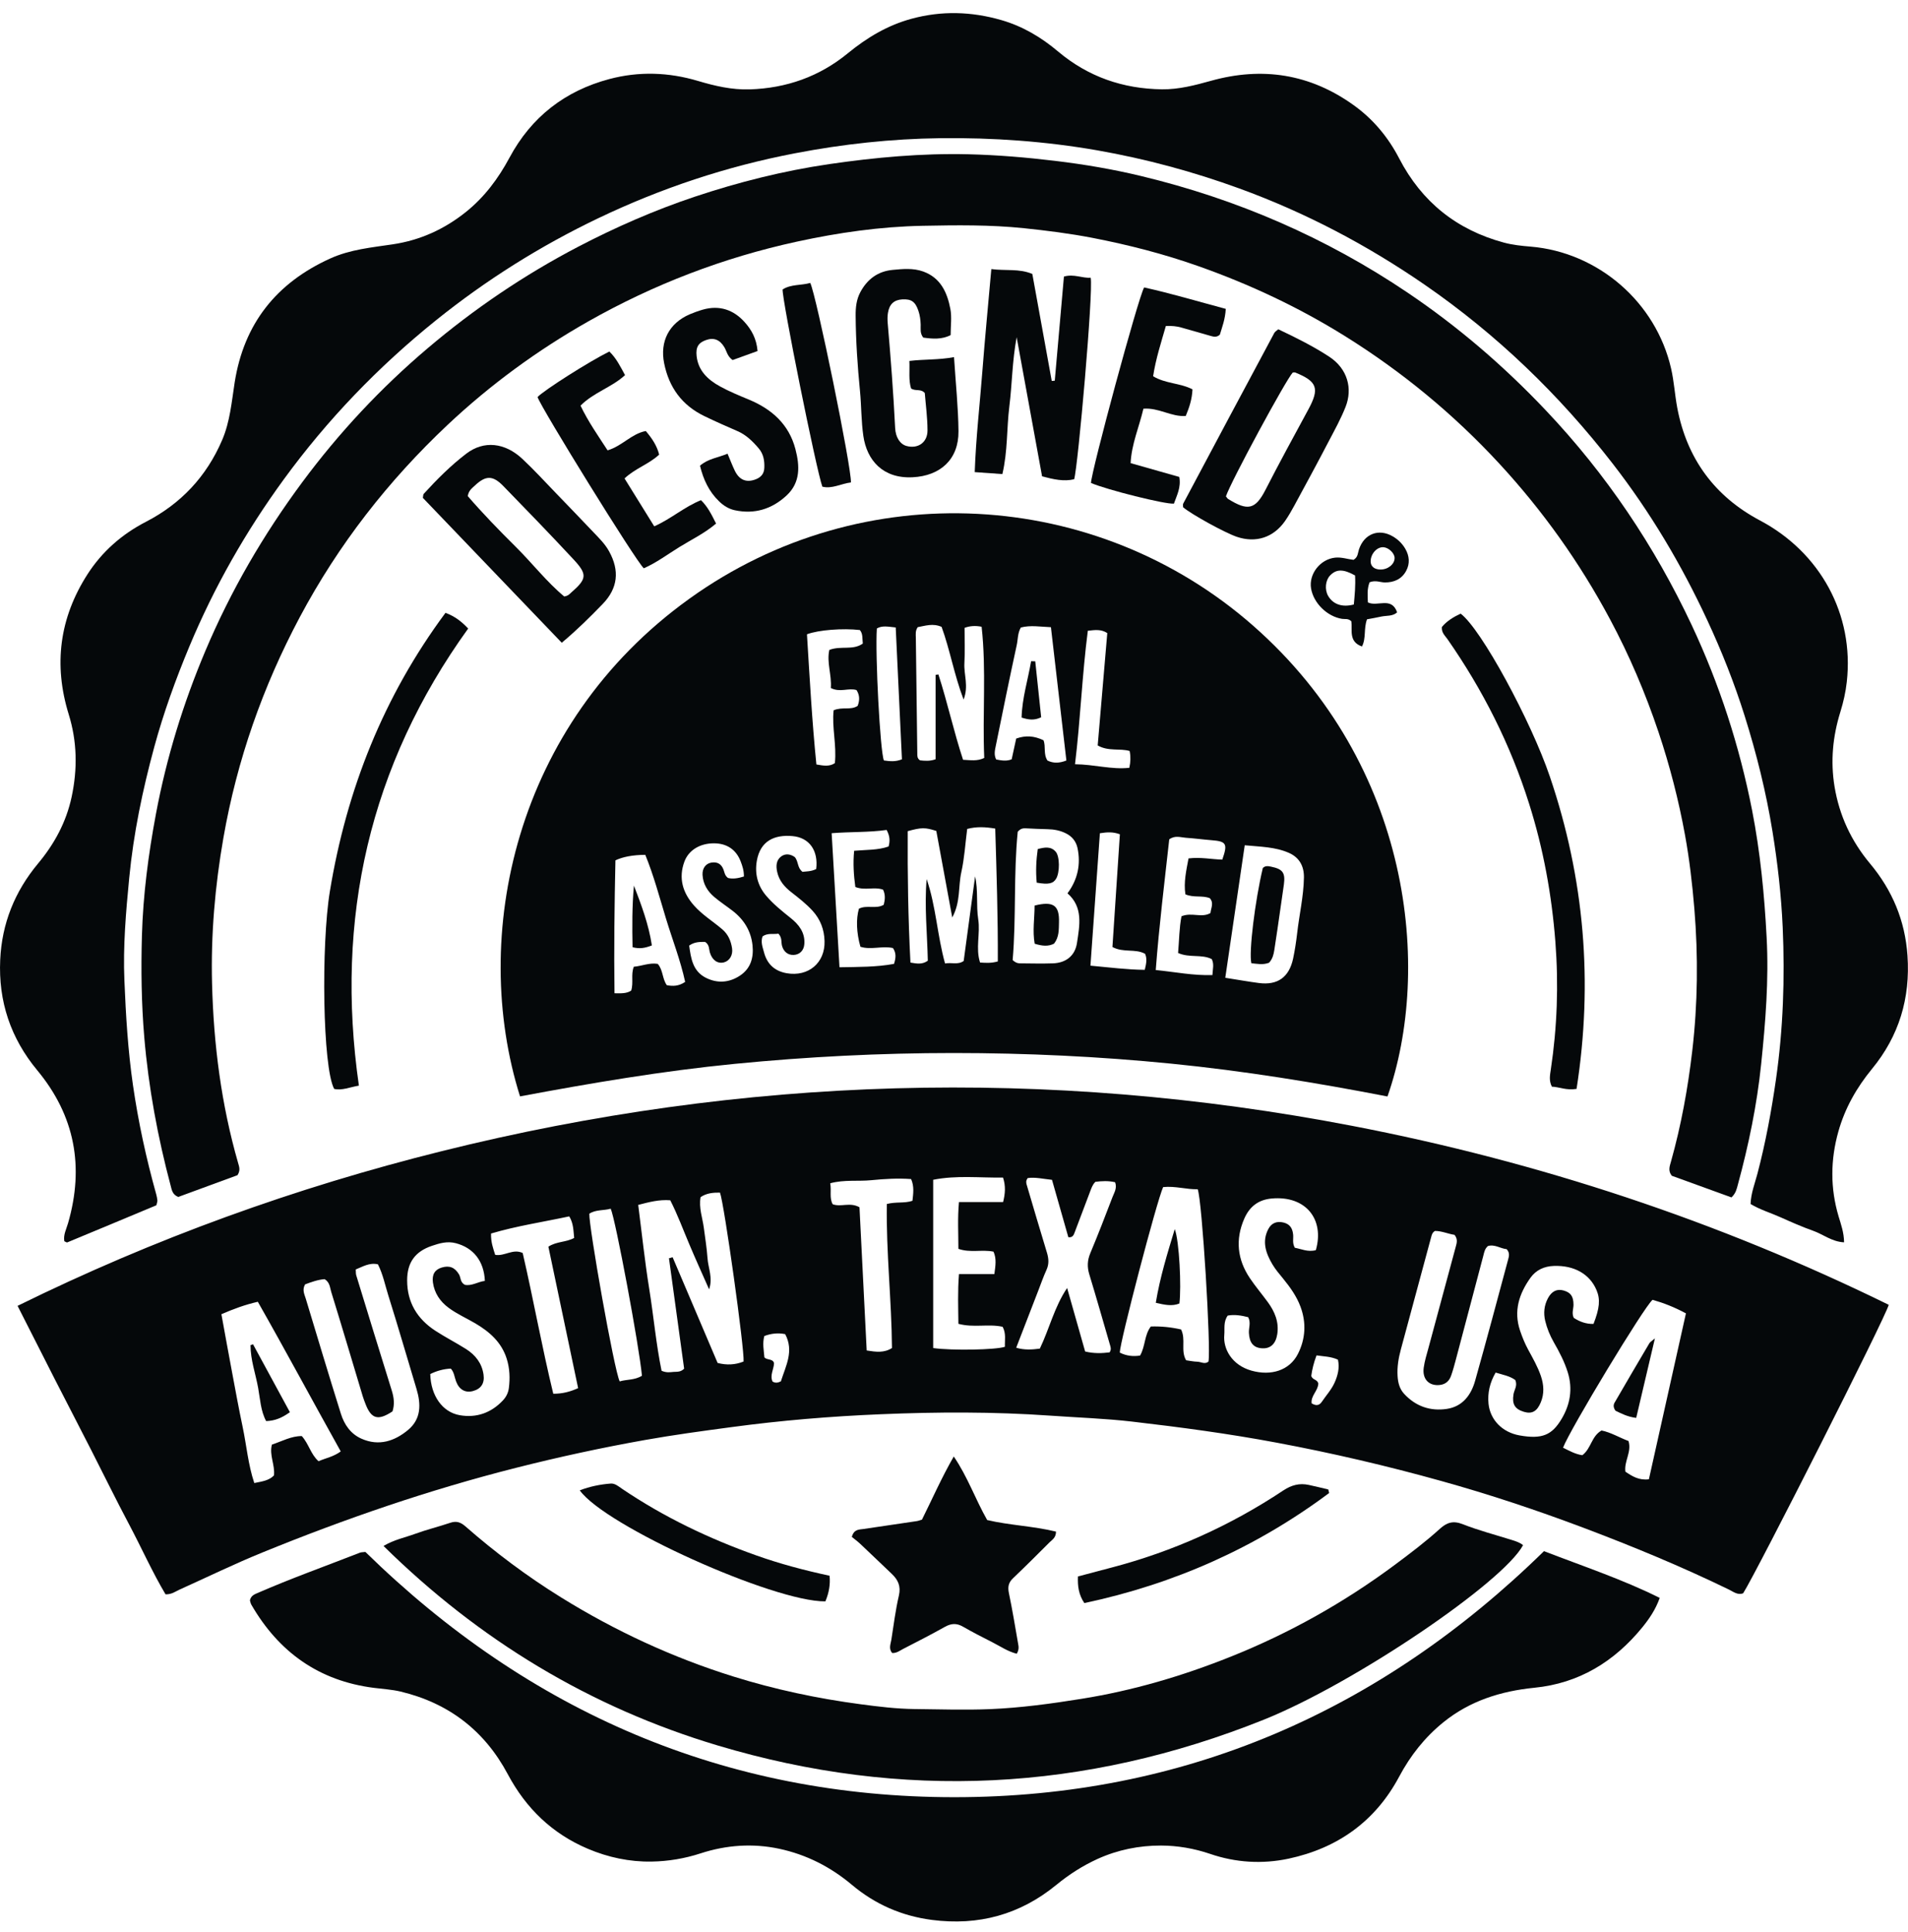 <?xml version="1.0" encoding="UTF-8"?> <svg xmlns="http://www.w3.org/2000/svg" width="80" height="81" viewBox="0 0 80 81" fill="none"><g id="Layer_1" clip-path="url(#clip0_1_804)"><path id="Vector" d="M0.739 54.742C6.472 51.92 12.392 49.783 18.529 48.256C31.173 45.109 43.903 44.736 56.699 47.198C64.53 48.706 72.038 51.192 79.192 54.699C79.082 55.183 73.664 65.883 73.089 66.792C72.854 66.882 72.675 66.725 72.49 66.636C70.489 65.663 68.434 64.816 66.355 64.032C64.409 63.3 62.436 62.643 60.43 62.085C58.153 61.45 55.852 60.913 53.526 60.478C51.516 60.101 49.491 59.83 47.462 59.595C46.322 59.463 45.174 59.427 44.028 59.345C41.662 59.179 39.294 59.188 36.929 59.287C34.835 59.373 32.743 59.547 30.662 59.828C29.454 59.989 28.245 60.153 27.047 60.366C25.231 60.689 23.428 61.079 21.638 61.533C18.001 62.453 14.462 63.67 10.993 65.086C9.815 65.566 8.671 66.124 7.51 66.647C7.348 66.721 7.204 66.841 6.941 66.837C6.385 65.904 5.929 64.877 5.403 63.886C4.864 62.873 4.363 61.842 3.839 60.818C3.326 59.812 2.805 58.811 2.292 57.807C1.782 56.805 1.273 55.801 0.737 54.744L0.739 54.742ZM28.047 52.749C28.099 52.734 28.15 52.719 28.202 52.704C28.829 54.179 29.458 55.655 30.089 57.137C30.471 57.236 30.83 57.217 31.177 57.077C31.224 56.596 30.365 50.462 30.188 49.996C29.906 49.992 29.626 50.014 29.374 50.186C29.294 50.634 29.454 51.045 29.51 51.468C29.566 51.894 29.635 52.318 29.665 52.747C29.693 53.158 29.897 53.563 29.732 54.052C29.436 53.383 29.163 52.782 28.907 52.174C28.642 51.551 28.409 50.914 28.103 50.317C27.627 50.281 27.218 50.393 26.759 50.511C26.912 51.698 27.034 52.872 27.222 54.033C27.407 55.19 27.511 56.362 27.739 57.465C27.954 57.557 28.099 57.523 28.239 57.512C28.379 57.501 28.529 57.531 28.685 57.378C28.476 55.858 28.262 54.304 28.049 52.749H28.047ZM60.167 51.601C60.053 51.674 60.034 51.761 60.01 51.849C59.588 53.421 59.164 54.996 58.737 56.566C58.638 56.932 58.575 57.301 58.599 57.682C58.614 57.958 58.681 58.221 58.868 58.425C59.351 58.953 59.967 59.168 60.665 59.063C61.329 58.962 61.684 58.477 61.852 57.876C62.328 56.187 62.779 54.492 63.235 52.797C63.272 52.661 63.309 52.514 63.171 52.366C62.916 52.344 62.669 52.15 62.386 52.236C62.251 52.355 62.231 52.499 62.195 52.637C61.811 54.091 61.428 55.543 61.042 56.997C60.982 57.221 60.922 57.447 60.844 57.667C60.769 57.882 60.622 58.029 60.379 58.059C59.926 58.115 59.629 57.822 59.694 57.34C59.732 57.057 59.819 56.782 59.894 56.506C60.275 55.089 60.659 53.673 61.04 52.258C61.083 52.101 61.128 51.946 60.988 51.767C60.723 51.728 60.445 51.601 60.17 51.603L60.167 51.601ZM48.769 49.764C48.506 50.332 46.955 56.258 46.951 56.702C47.222 56.842 47.513 56.872 47.802 56.827C48.028 56.431 47.978 55.961 48.254 55.608C48.698 55.595 49.118 55.64 49.521 55.733C49.732 56.155 49.493 56.618 49.732 57.025C49.889 57.047 50.049 57.081 50.206 57.085C50.359 57.09 50.516 57.206 50.669 57.081C50.781 56.545 50.402 50.296 50.217 49.854C49.752 49.869 49.284 49.712 48.771 49.764H48.769ZM16.453 59.17C15.843 59.571 15.561 59.485 15.315 58.83C15.278 58.729 15.237 58.63 15.207 58.526C14.768 57.07 14.337 55.61 13.887 54.156C13.833 53.979 13.831 53.755 13.611 53.624C13.329 53.645 13.051 53.746 12.792 53.843C12.661 54.072 12.764 54.257 12.82 54.44C13.307 56.051 13.79 57.663 14.294 59.27C14.436 59.722 14.703 60.114 15.16 60.314C15.886 60.635 16.543 60.416 17.107 59.948C17.663 59.487 17.657 58.865 17.463 58.223C17.069 56.919 16.692 55.612 16.284 54.315C16.146 53.878 16.058 53.419 15.845 53.001C15.481 52.922 15.212 53.1 14.916 53.217C14.923 53.322 14.916 53.395 14.936 53.46C15.429 55.069 15.922 56.678 16.424 58.285C16.519 58.587 16.552 58.877 16.455 59.173L16.453 59.17ZM70.689 55.058C70.207 54.798 69.748 54.619 69.289 54.49C68.931 54.789 65.831 59.916 65.536 60.689C65.797 60.818 66.053 60.963 66.346 61.004C66.717 60.726 66.727 60.202 67.152 59.968C67.548 60.049 67.899 60.267 68.281 60.409C68.423 60.866 68.089 61.258 68.151 61.695C68.438 61.889 68.72 62.066 69.136 62.014C69.649 59.718 70.161 57.419 70.689 55.058ZM9.283 55.093C9.436 55.931 9.578 56.721 9.727 57.51C9.871 58.283 10.013 59.056 10.175 59.825C10.338 60.599 10.403 61.398 10.662 62.171C11.002 62.102 11.282 62.066 11.487 61.852C11.536 61.409 11.282 61.001 11.401 60.56C11.825 60.418 12.217 60.198 12.654 60.202C12.95 60.534 13.029 60.967 13.355 61.256C13.658 61.124 13.977 61.072 14.287 60.846C13.115 58.748 11.989 56.644 10.81 54.572C10.261 54.699 9.796 54.871 9.285 55.093H9.283ZM43.093 49.385C43.004 49.499 43.024 49.587 43.05 49.673C43.33 50.617 43.605 51.562 43.894 52.504C43.971 52.756 43.991 52.986 43.879 53.232C43.745 53.525 43.64 53.831 43.523 54.132C43.22 54.916 42.918 55.7 42.608 56.499C42.955 56.601 43.269 56.579 43.599 56.536C44.002 55.698 44.206 54.791 44.743 53.994C44.995 54.884 45.249 55.773 45.499 56.657C45.874 56.747 46.206 56.732 46.524 56.693C46.608 56.564 46.565 56.465 46.535 56.362C46.249 55.382 45.971 54.401 45.673 53.423C45.579 53.115 45.589 52.837 45.714 52.538C46.038 51.763 46.343 50.976 46.643 50.19C46.716 49.998 46.847 49.809 46.755 49.561C46.471 49.494 46.19 49.51 45.928 49.544C45.805 49.667 45.764 49.805 45.712 49.938C45.497 50.507 45.279 51.075 45.066 51.646C45.021 51.765 44.984 51.89 44.794 51.866C44.568 51.069 44.338 50.266 44.109 49.46C43.737 49.421 43.409 49.342 43.099 49.385H43.093ZM55.172 52.404C55.54 51.121 54.756 50.111 53.315 50.244C52.748 50.296 52.386 50.595 52.171 51.088C51.789 51.961 51.878 52.803 52.41 53.589C52.64 53.93 52.907 54.246 53.151 54.578C53.446 54.979 53.633 55.416 53.554 55.931C53.491 56.334 53.272 56.542 52.923 56.523C52.559 56.504 52.384 56.295 52.365 55.873C52.354 55.661 52.457 55.448 52.334 55.218C52.054 55.147 51.764 55.097 51.477 55.151C51.288 55.416 51.356 55.694 51.333 55.957C51.277 56.551 51.654 57.227 52.468 57.458C53.3 57.693 54.071 57.447 54.42 56.758C54.739 56.129 54.778 55.45 54.528 54.778C54.364 54.337 54.092 53.96 53.797 53.598C53.638 53.404 53.472 53.21 53.347 52.997C53.076 52.536 52.903 52.047 53.179 51.523C53.315 51.265 53.541 51.183 53.815 51.25C54.064 51.312 54.189 51.465 54.219 51.75C54.239 51.924 54.174 52.107 54.291 52.308C54.562 52.357 54.838 52.499 55.176 52.407L55.172 52.404ZM66.814 55.5C67.072 54.837 67.104 54.47 66.941 54.085C66.654 53.404 65.997 53.038 65.146 53.07C64.743 53.085 64.407 53.24 64.174 53.561C63.694 54.231 63.455 54.957 63.735 55.784C63.828 56.058 63.935 56.321 64.071 56.573C64.267 56.935 64.474 57.292 64.608 57.686C64.733 58.055 64.754 58.425 64.603 58.789C64.444 59.173 64.228 59.285 63.897 59.186C63.515 59.071 63.392 58.865 63.459 58.451C63.489 58.261 63.638 58.091 63.533 57.852C63.304 57.682 63.009 57.633 62.71 57.54C62.464 57.964 62.367 58.399 62.412 58.849C62.481 59.519 62.987 60.045 63.711 60.174C64.664 60.344 65.071 60.155 65.469 59.494C65.833 58.891 65.952 58.227 65.734 57.529C65.594 57.081 65.379 56.67 65.146 56.265C64.985 55.983 64.864 55.685 64.788 55.371C64.711 55.045 64.743 54.729 64.9 54.429C65.058 54.13 65.28 54.022 65.555 54.098C65.861 54.184 65.973 54.345 65.975 54.697C65.975 54.873 65.891 55.05 65.986 55.246C66.23 55.407 66.505 55.509 66.811 55.5H66.814ZM20.33 53.699C20.294 52.859 19.843 52.306 19.109 52.116C18.753 52.023 18.432 52.118 18.113 52.226C17.4 52.465 17.069 52.932 17.071 53.678C17.071 54.597 17.495 55.291 18.249 55.784C18.669 56.058 19.117 56.286 19.54 56.553C19.934 56.803 20.207 57.15 20.274 57.626C20.326 57.994 20.166 58.225 19.83 58.315C19.512 58.401 19.251 58.257 19.122 57.908C19.053 57.727 19.042 57.523 18.902 57.374C18.605 57.388 18.317 57.465 18.04 57.602C18.062 58.498 18.542 59.201 19.281 59.328C19.979 59.448 20.593 59.229 21.082 58.712C21.218 58.569 21.31 58.393 21.336 58.188C21.388 57.775 21.373 57.372 21.248 56.967C21.03 56.267 20.526 55.83 19.927 55.476C19.557 55.259 19.16 55.084 18.814 54.828C18.452 54.561 18.215 54.212 18.152 53.764C18.105 53.423 18.238 53.221 18.521 53.137C18.848 53.038 19.072 53.133 19.247 53.426C19.326 53.561 19.29 53.755 19.49 53.861C19.776 53.921 20.041 53.731 20.33 53.697V53.699ZM39.127 56.512C39.921 56.624 41.766 56.588 42.134 56.459C42.123 56.187 42.192 55.901 42.039 55.621C41.442 55.487 40.824 55.67 40.184 55.496C40.178 54.815 40.15 54.145 40.208 53.413H41.692C41.74 53.057 41.789 52.764 41.656 52.471C41.173 52.372 40.68 52.529 40.184 52.353C40.184 51.705 40.145 51.071 40.208 50.391H42.059C42.147 50.035 42.173 49.727 42.056 49.365C41.078 49.38 40.107 49.262 39.127 49.458V56.512ZM23.868 50.992C22.769 51.228 21.664 51.392 20.589 51.711C20.578 52.071 20.677 52.334 20.763 52.605C21.162 52.672 21.502 52.334 21.916 52.527C22.364 54.464 22.717 56.448 23.198 58.427C23.594 58.429 23.909 58.341 24.24 58.193C23.822 56.202 23.407 54.231 22.993 52.262C23.344 52.034 23.732 52.084 24.074 51.896C24.04 51.595 24.051 51.295 23.868 50.992ZM37.181 50.474C37.571 50.371 37.92 50.453 38.258 50.339C38.293 50.029 38.336 49.736 38.202 49.428C37.64 49.387 37.084 49.421 36.537 49.475C35.979 49.531 35.404 49.445 34.811 49.604C34.867 49.932 34.768 50.216 34.913 50.483C35.264 50.614 35.636 50.384 36.037 50.61C36.136 52.59 36.238 54.597 36.339 56.614C36.739 56.678 37.067 56.721 37.399 56.512C37.384 54.511 37.153 52.517 37.183 50.477L37.181 50.474ZM26.916 57.673C26.802 56.441 25.806 51.106 25.606 50.67C25.313 50.755 24.981 50.701 24.71 50.88C24.684 51.401 25.746 57.428 25.983 57.91C26.276 57.82 26.608 57.865 26.916 57.673ZM55.275 58.001C55.264 58.304 54.954 58.511 54.995 58.83C55.174 58.938 55.312 58.931 55.424 58.763C55.603 58.498 55.827 58.253 55.956 57.966C56.089 57.671 56.176 57.34 56.098 56.999C55.801 56.864 55.501 56.864 55.2 56.82C55.081 57.133 55.014 57.421 54.98 57.678C55.032 57.859 55.228 57.811 55.277 58.003L55.275 58.001ZM32.741 57.908C32.948 57.255 33.299 56.639 32.922 55.929C32.629 55.87 32.338 55.898 32.047 56.008C31.961 56.321 32.028 56.614 32.05 56.902C32.172 57.034 32.405 56.945 32.455 57.148C32.442 57.406 32.274 57.654 32.39 57.913C32.506 57.986 32.605 57.973 32.741 57.908Z" fill="#05080A"></path><path id="Vector_2" d="M58.175 45.966C55.18 45.385 52.162 44.894 49.114 44.59C46.076 44.288 43.036 44.144 39.984 44.144C36.912 44.144 33.855 44.299 30.8 44.599C27.773 44.896 24.777 45.406 21.804 45.962C19.697 39.272 21.554 30.377 28.906 25.098C36.177 19.874 45.975 20.46 52.548 26.235C59.198 32.079 60.045 40.631 58.175 45.968V45.966ZM40.882 36.727C41.022 37.331 40.923 37.945 41.016 38.541C41.108 39.138 40.897 39.75 41.093 40.351C41.345 40.366 41.554 40.383 41.837 40.305C41.845 38.451 41.785 36.603 41.729 34.735C41.311 34.666 40.949 34.647 40.553 34.75C40.473 35.364 40.438 35.974 40.307 36.564C40.173 37.165 40.281 37.815 39.926 38.462C39.691 37.188 39.471 35.997 39.258 34.834C38.79 34.683 38.637 34.685 38.06 34.843C38.049 36.663 38.077 38.496 38.174 40.353C38.437 40.394 38.659 40.446 38.902 40.275C38.879 39.14 38.754 37.996 38.853 36.852C39.245 37.992 39.297 39.209 39.624 40.389C39.908 40.34 40.163 40.456 40.406 40.286C40.566 39.101 40.725 37.914 40.886 36.73L40.882 36.727ZM39.23 28.292C39.269 28.286 39.307 28.279 39.346 28.273C39.727 29.451 39.99 30.668 40.38 31.851C40.695 31.864 40.975 31.918 41.268 31.773C41.188 29.931 41.36 28.088 41.158 26.274C40.898 26.222 40.66 26.238 40.443 26.321C40.443 26.804 40.464 27.306 40.436 27.803C40.408 28.277 40.624 28.76 40.402 29.326C40.001 28.268 39.831 27.239 39.48 26.28C39.116 26.117 38.79 26.237 38.48 26.291C38.372 26.444 38.398 26.59 38.4 26.733C38.418 28.346 38.439 29.959 38.461 31.575C38.461 31.68 38.452 31.795 38.575 31.874C38.771 31.894 38.98 31.918 39.228 31.829V28.294L39.23 28.292ZM42.459 40.249C42.616 40.387 42.709 40.385 42.795 40.385C43.243 40.389 43.694 40.4 44.142 40.385C44.691 40.368 45.074 40.071 45.156 39.532C45.268 38.795 45.423 38.029 44.758 37.449C45.189 36.872 45.322 36.228 45.178 35.549C45.117 35.265 44.945 35.062 44.697 34.938C44.456 34.815 44.191 34.765 43.917 34.761C43.614 34.757 43.308 34.737 43.004 34.724C42.894 34.72 42.789 34.731 42.672 34.869C42.494 36.637 42.612 38.466 42.459 40.252V40.249ZM51.374 40.99C51.908 41.074 52.347 41.152 52.787 41.21C53.569 41.311 54.051 40.967 54.219 40.183C54.293 39.834 54.346 39.478 54.388 39.125C54.476 38.345 54.659 37.576 54.672 36.786C54.68 36.295 54.467 35.941 54.043 35.754C53.468 35.5 52.843 35.498 52.19 35.435C51.914 37.305 51.649 39.118 51.374 40.993V40.99ZM42.802 26.306C42.664 26.547 42.683 26.808 42.629 27.049C42.325 28.447 42.039 29.85 41.755 31.252C41.718 31.437 41.664 31.635 41.768 31.838C41.985 31.877 42.19 31.922 42.418 31.831C42.483 31.532 42.547 31.239 42.608 30.961C43.013 30.821 43.349 30.845 43.752 31.032C43.857 31.297 43.739 31.607 43.917 31.881C44.159 32.002 44.411 31.999 44.712 31.881C44.497 30.02 44.282 28.163 44.064 26.293C43.612 26.274 43.207 26.201 42.804 26.306H42.802ZM25.804 36.068C25.765 37.923 25.739 39.763 25.765 41.639C26.05 41.643 26.272 41.654 26.465 41.527C26.571 41.193 26.444 40.857 26.575 40.527C26.916 40.497 27.233 40.349 27.579 40.407C27.805 40.667 27.765 41.031 27.959 41.301C28.215 41.348 28.456 41.346 28.728 41.163C28.532 40.258 28.193 39.392 27.924 38.509C27.65 37.606 27.407 36.693 27.056 35.836C26.532 35.84 26.114 35.918 25.802 36.068H25.804ZM31.192 36.743C31.192 36.482 31.125 36.297 31.056 36.114C30.867 35.616 30.475 35.355 29.938 35.353C29.355 35.351 28.876 35.635 28.697 36.118C28.441 36.809 28.624 37.421 29.094 37.955C29.439 38.347 29.889 38.621 30.283 38.957C30.535 39.172 30.645 39.444 30.694 39.748C30.74 40.043 30.585 40.284 30.354 40.344C30.091 40.411 29.863 40.254 29.766 39.935C29.721 39.786 29.751 39.608 29.563 39.485C29.361 39.489 29.133 39.472 28.896 39.64C28.971 40.17 29.042 40.71 29.596 40.99C30.081 41.234 30.578 41.197 31.028 40.898C31.477 40.6 31.606 40.144 31.552 39.627C31.487 39.024 31.192 38.548 30.716 38.181C30.462 37.986 30.19 37.807 29.945 37.6C29.663 37.361 29.477 37.055 29.456 36.676C29.441 36.402 29.591 36.2 29.828 36.161C30.072 36.122 30.244 36.215 30.335 36.454C30.378 36.568 30.386 36.702 30.524 36.805C30.727 36.857 30.949 36.82 31.194 36.743H31.192ZM34.221 36.435C34.318 35.663 33.939 35.112 33.228 35.05C32.472 34.983 31.879 35.248 31.733 36.086C31.64 36.618 31.763 37.124 32.121 37.546C32.422 37.901 32.786 38.192 33.15 38.483C33.499 38.761 33.76 39.097 33.725 39.575C33.706 39.849 33.527 40.019 33.284 40.032C33.038 40.045 32.853 39.898 32.786 39.64C32.748 39.487 32.799 39.315 32.638 39.14C32.433 39.177 32.183 39.101 31.972 39.256C31.888 39.5 31.978 39.707 32.03 39.909C32.155 40.402 32.467 40.708 32.987 40.799C33.891 40.956 34.598 40.368 34.572 39.452C34.559 38.972 34.4 38.543 34.07 38.181C33.803 37.889 33.493 37.647 33.183 37.406C32.894 37.182 32.663 36.917 32.584 36.544C32.532 36.301 32.545 36.062 32.748 35.907C32.935 35.765 33.153 35.806 33.325 35.931C33.484 36.114 33.422 36.376 33.648 36.549C33.805 36.527 33.999 36.54 34.215 36.435H34.221ZM49.702 37.494C49.624 36.977 49.741 36.484 49.833 35.986C50.344 35.924 50.803 36.025 51.249 36.036C51.483 35.368 51.423 35.271 50.796 35.222C50.439 35.194 50.083 35.144 49.725 35.121C49.502 35.105 49.267 35.009 49.025 35.187C48.825 36.995 48.599 38.815 48.459 40.665C49.282 40.747 50.032 40.902 50.835 40.876C50.848 40.622 50.913 40.417 50.807 40.206C50.376 39.991 49.876 40.165 49.396 39.95C49.441 39.424 49.443 38.899 49.538 38.412C49.967 38.231 50.38 38.494 50.753 38.276C50.773 38.063 50.906 37.858 50.727 37.654C50.411 37.525 50.051 37.643 49.704 37.492L49.702 37.494ZM35.863 37.184C35.796 36.693 35.761 36.191 35.813 35.666C36.334 35.62 36.802 35.644 37.256 35.487C37.319 35.263 37.319 35.06 37.175 34.793C36.425 34.899 35.651 34.866 34.87 34.929C34.981 36.829 35.089 38.664 35.199 40.549C35.99 40.534 36.746 40.544 37.485 40.407C37.569 40.146 37.577 39.944 37.44 39.743C36.985 39.642 36.515 39.831 36.076 39.689C35.908 39.093 35.889 38.528 36.013 38.095C36.337 37.923 36.727 38.123 37.054 37.929C37.11 37.71 37.127 37.505 37.026 37.296C36.655 37.163 36.266 37.344 35.865 37.184H35.863ZM34.835 28.846C34.88 28.299 34.652 27.764 34.773 27.245C35.262 27.058 35.764 27.276 36.177 26.978C36.149 26.771 36.188 26.569 36.052 26.412C35.339 26.33 34.318 26.407 33.835 26.59C33.947 28.404 34.047 30.231 34.23 32.047C34.546 32.105 34.785 32.139 35.005 31.991C35.085 31.233 34.874 30.489 34.953 29.776C35.32 29.619 35.669 29.785 35.96 29.591C36.05 29.358 36.05 29.141 35.912 28.928C35.574 28.824 35.227 29.044 34.833 28.841L34.835 28.846ZM45.611 26.444C45.37 28.301 45.303 30.151 45.074 32.038C45.88 32.045 46.606 32.269 47.352 32.187C47.406 31.937 47.41 31.702 47.364 31.482C46.951 31.362 46.477 31.508 46.025 31.25C46.16 29.673 46.294 28.096 46.427 26.539C46.169 26.375 45.938 26.405 45.611 26.442V26.444ZM46.117 34.931C45.983 36.792 45.854 38.623 45.721 40.482C46.522 40.555 47.257 40.65 47.998 40.657C48.065 40.389 48.101 40.183 48.011 39.984C47.595 39.758 47.108 39.95 46.643 39.7C46.746 38.132 46.85 36.551 46.955 34.974C46.671 34.871 46.444 34.879 46.115 34.931H46.117ZM37.556 26.304C37.235 26.272 36.994 26.213 36.765 26.347C36.69 27.444 36.903 31.497 37.06 31.879C37.295 31.911 37.536 31.945 37.817 31.831C37.73 29.998 37.644 28.176 37.556 26.304Z" fill="#05080A"></path><path id="Vector_3" d="M6.558 50.526C5.297 51.052 4.059 51.571 2.818 52.084C2.796 52.093 2.755 52.058 2.697 52.034C2.648 51.769 2.783 51.522 2.854 51.276C3.537 48.911 3.141 46.772 1.562 44.868C0.446 43.524 -0.073 41.975 0.009 40.234C0.078 38.716 0.618 37.374 1.592 36.204C2.279 35.381 2.777 34.468 3.005 33.402C3.253 32.234 3.234 31.086 2.882 29.949C2.238 27.87 2.493 25.91 3.664 24.081C4.276 23.127 5.108 22.396 6.118 21.875C7.592 21.113 8.66 19.973 9.315 18.446C9.645 17.675 9.712 16.85 9.839 16.035C10.226 13.571 11.586 11.857 13.854 10.833C14.69 10.456 15.582 10.375 16.465 10.243C17.611 10.073 18.626 9.612 19.527 8.893C20.309 8.268 20.89 7.49 21.364 6.607C22.273 4.91 23.686 3.809 25.55 3.314C26.791 2.984 28.036 3.027 29.266 3.393C29.973 3.604 30.69 3.77 31.431 3.747C32.967 3.699 34.352 3.214 35.544 2.237C36.345 1.58 37.211 1.06 38.217 0.787C39.478 0.444 40.729 0.481 41.981 0.841C42.879 1.099 43.659 1.564 44.364 2.159C45.626 3.221 47.087 3.723 48.719 3.744C49.424 3.753 50.103 3.574 50.777 3.387C52.931 2.786 54.935 3.1 56.759 4.41C57.574 4.994 58.205 5.752 58.666 6.642C59.612 8.466 61.081 9.638 63.056 10.17C63.418 10.267 63.797 10.308 64.172 10.338C67.02 10.575 69.433 12.677 70.067 15.45C70.192 15.995 70.222 16.548 70.325 17.095C70.728 19.23 71.898 20.815 73.798 21.821C76.32 23.159 77.749 25.757 77.434 28.583C77.387 29.012 77.292 29.43 77.165 29.841C76.846 30.866 76.745 31.902 76.919 32.971C77.12 34.188 77.62 35.258 78.406 36.2C79.343 37.32 79.877 38.593 79.978 40.06C80.101 41.843 79.625 43.429 78.492 44.807C77.844 45.596 77.355 46.457 77.079 47.44C76.747 48.624 76.738 49.811 77.09 50.994C77.191 51.332 77.314 51.664 77.32 52.08C76.807 52.056 76.439 51.741 76.014 51.593C75.558 51.431 75.114 51.235 74.672 51.037C74.252 50.847 73.804 50.718 73.399 50.473C73.416 50.018 73.578 49.615 73.686 49.206C74.028 47.905 74.272 46.587 74.463 45.258C74.767 43.136 74.84 41.008 74.746 38.869C74.685 37.525 74.534 36.189 74.319 34.862C74.052 33.214 73.651 31.599 73.151 30.011C72.721 28.643 72.193 27.31 71.587 26.007C70.504 23.672 69.194 21.468 67.617 19.435C65.37 16.54 62.757 14.019 59.732 11.934C57.313 10.267 54.732 8.91 51.972 7.904C50.034 7.197 48.047 6.661 46.012 6.303C43.829 5.922 41.636 5.767 39.424 5.793C37.375 5.819 35.348 6.038 33.334 6.426C30.464 6.975 27.719 7.889 25.087 9.147C22.65 10.312 20.38 11.738 18.273 13.433C15.854 15.379 13.723 17.595 11.896 20.1C10.306 22.28 8.977 24.613 7.936 27.11C7.363 28.486 6.857 29.884 6.467 31.319C5.978 33.119 5.597 34.944 5.418 36.805C5.28 38.233 5.155 39.666 5.216 41.1C5.276 42.567 5.364 44.032 5.575 45.49C5.799 47.039 6.129 48.558 6.549 50.061C6.573 50.147 6.59 50.236 6.599 50.324C6.603 50.373 6.579 50.427 6.558 50.524V50.526Z" fill="#05080A"></path><path id="Vector_4" d="M9.951 49.268C9.141 49.566 8.29 49.878 7.473 50.178C7.228 50.076 7.204 49.887 7.159 49.719C6.614 47.672 6.228 45.598 6.049 43.483C5.929 42.065 5.911 40.65 5.95 39.235C5.998 37.511 6.222 35.808 6.54 34.112C6.982 31.76 7.68 29.49 8.611 27.286C9.677 24.762 11.043 22.414 12.676 20.212C14.212 18.142 15.959 16.272 17.922 14.607C19.869 12.955 21.972 11.529 24.242 10.344C25.819 9.522 27.444 8.811 29.126 8.248C30.964 7.635 32.838 7.163 34.76 6.881C36.699 6.598 38.642 6.42 40.602 6.467C41.821 6.497 43.036 6.598 44.249 6.745C45.462 6.891 46.662 7.094 47.847 7.38C51.861 8.345 55.594 9.959 59.019 12.268C61.139 13.696 63.065 15.353 64.823 17.212C67.35 19.881 69.373 22.89 70.933 26.209C72.096 28.686 72.934 31.278 73.462 33.962C73.806 35.721 73.979 37.505 74.073 39.299C74.168 41.083 74.026 42.845 73.843 44.611C73.666 46.326 73.317 48.006 72.865 49.667C72.817 49.839 72.787 50.018 72.598 50.197C71.773 49.897 70.92 49.587 70.097 49.29C69.924 49.075 70.013 48.879 70.062 48.696C70.489 47.175 70.771 45.622 70.954 44.056C71.185 42.076 71.206 40.086 71.042 38.095C70.956 37.059 70.836 36.025 70.65 35.004C70.383 33.542 70.013 32.103 69.539 30.69C68.989 29.052 68.315 27.471 67.501 25.951C66.234 23.583 64.689 21.412 62.865 19.437C60.941 17.354 58.774 15.572 56.372 14.077C54.448 12.88 52.408 11.923 50.268 11.165C48.81 10.648 47.319 10.265 45.807 9.972C44.859 9.789 43.9 9.668 42.935 9.567C41.52 9.42 40.104 9.438 38.689 9.466C36.91 9.5 35.152 9.752 33.417 10.129C30.33 10.799 27.413 11.919 24.662 13.476C22.53 14.685 20.563 16.124 18.779 17.8C16.278 20.152 14.19 22.829 12.572 25.867C11.019 28.785 9.938 31.861 9.367 35.125C9.014 37.148 8.839 39.181 8.891 41.227C8.955 43.778 9.276 46.298 9.985 48.758C10.03 48.913 10.089 49.068 9.955 49.268H9.951Z" fill="#05080A"></path><path id="Vector_5" d="M64.735 65.025C66.38 65.661 68.024 66.206 69.59 66.986C69.414 67.483 69.144 67.871 68.856 68.226C67.684 69.659 66.204 70.568 64.334 70.753C62.929 70.893 61.632 71.3 60.521 72.198C59.743 72.827 59.138 73.592 58.666 74.478C57.666 76.354 56.083 77.478 54.028 77.918C52.927 78.152 51.811 78.085 50.738 77.717C50.068 77.489 49.372 77.37 48.681 77.368C47.767 77.366 46.865 77.545 46.018 77.93C45.393 78.215 44.822 78.581 44.292 79.016C42.767 80.265 41.026 80.739 39.07 80.485C37.804 80.319 36.69 79.83 35.721 79.016C34.822 78.26 33.807 77.745 32.668 77.502C31.563 77.267 30.457 77.344 29.38 77.694C28.708 77.913 28.017 78.029 27.319 78.04C26.397 78.055 25.498 77.864 24.649 77.504C23.154 76.871 22.054 75.809 21.291 74.378C20.315 72.547 18.809 71.393 16.793 70.912C16.429 70.826 16.047 70.805 15.675 70.757C13.374 70.464 11.689 69.26 10.539 67.272C10.504 67.212 10.494 67.138 10.479 67.089C10.519 66.904 10.653 66.843 10.784 66.787C12.198 66.171 13.652 65.652 15.087 65.092C15.151 65.066 15.227 65.073 15.321 65.06C22.181 71.772 30.417 75.343 40.025 75.341C49.633 75.337 57.867 71.753 64.739 65.025H64.735Z" fill="#05080A"></path><path id="Vector_6" d="M16.078 64.81C16.534 64.541 16.978 64.457 17.396 64.304C17.883 64.125 18.391 64.002 18.883 63.836C19.137 63.75 19.318 63.815 19.514 63.987C20.772 65.088 22.105 66.085 23.527 66.966C25.794 68.371 28.191 69.482 30.74 70.279C32.491 70.826 34.275 71.205 36.089 71.445C36.834 71.544 37.582 71.636 38.338 71.645C39.396 71.656 40.451 71.692 41.509 71.649C42.802 71.595 44.075 71.421 45.352 71.216C47.507 70.871 49.579 70.26 51.598 69.452C54.056 68.47 56.35 67.184 58.479 65.603C59.127 65.12 59.771 64.635 60.368 64.093C60.665 63.823 60.928 63.737 61.333 63.897C61.997 64.159 62.695 64.34 63.377 64.554C63.548 64.608 63.72 64.659 63.86 64.775C63.022 66.339 56.794 70.564 52.996 72.089C45.49 75.1 37.838 75.492 30.089 73.172C24.742 71.572 20.091 68.76 16.08 64.808L16.078 64.81Z" fill="#05080A"></path><path id="Vector_7" d="M42.629 69.327C42.252 69.232 41.942 69.015 41.61 68.847C41.194 68.636 40.779 68.424 40.376 68.192C40.111 68.039 39.885 68.052 39.622 68.198C39.044 68.522 38.454 68.823 37.864 69.127C37.726 69.198 37.597 69.305 37.411 69.297C37.25 69.123 37.343 68.924 37.373 68.741C37.47 68.123 37.547 67.498 37.689 66.889C37.78 66.497 37.655 66.23 37.392 65.98C36.95 65.56 36.511 65.137 36.067 64.719C35.951 64.61 35.819 64.515 35.716 64.429C35.806 64.101 36.02 64.125 36.207 64.097C36.95 63.989 37.696 63.88 38.439 63.767C38.508 63.757 38.575 63.729 38.657 63.705C39.085 62.846 39.471 61.962 39.99 61.058C40.574 61.913 40.893 62.846 41.391 63.722C42.321 63.942 43.323 63.974 44.277 64.207C44.277 64.463 44.118 64.545 44.01 64.653C43.504 65.159 42.995 65.667 42.476 66.161C42.282 66.344 42.248 66.529 42.302 66.785C42.448 67.485 42.565 68.194 42.687 68.898C42.709 69.019 42.737 69.146 42.633 69.323L42.629 69.327Z" fill="#05080A"></path><path id="Vector_8" d="M44.225 15.96C44.353 14.506 44.48 13.052 44.609 11.594C45.033 11.473 45.38 11.671 45.731 11.641C45.85 12.184 45.199 19.561 45.038 20.091C44.6 20.195 44.174 20.096 43.693 19.969C43.344 18.056 42.993 16.143 42.627 14.135C42.438 15.15 42.438 16.098 42.321 17.033C42.205 17.968 42.254 18.924 42.028 19.874C41.638 19.846 41.287 19.822 40.869 19.792C40.919 18.355 41.082 16.957 41.19 15.557C41.298 14.153 41.436 12.748 41.565 11.281C42.175 11.359 42.73 11.251 43.284 11.484C43.558 12.983 43.827 14.476 44.098 15.969L44.225 15.96Z" fill="#05080A"></path><path id="Vector_9" d="M49.607 21.268C49.607 21.218 49.588 21.156 49.609 21.115C50.878 18.728 52.151 16.343 53.429 13.959C53.459 13.901 53.53 13.864 53.597 13.804C54.331 14.15 55.051 14.51 55.723 14.947C56.514 15.462 56.716 16.298 56.419 17.054C56.221 17.558 55.96 18.026 55.712 18.5C55.241 19.404 54.754 20.302 54.267 21.199C54.148 21.418 54.021 21.638 53.879 21.843C53.392 22.538 52.651 22.775 51.852 22.502C51.346 22.327 49.973 21.573 49.605 21.265L49.607 21.268ZM51.402 20.809C51.447 20.863 51.464 20.899 51.492 20.916C52.309 21.423 52.63 21.375 53.063 20.529C53.642 19.396 54.254 18.28 54.859 17.162C55.333 16.287 55.232 15.99 54.31 15.617C54.28 15.604 54.241 15.617 54.204 15.617C53.931 15.895 51.611 20.18 51.4 20.811L51.402 20.809Z" fill="#05080A"></path><path id="Vector_10" d="M23.555 26.946C21.59 24.897 19.649 22.87 17.73 20.871C17.747 20.777 17.743 20.731 17.762 20.708C18.318 20.098 18.902 19.512 19.555 19.015C20.289 18.457 21.166 18.551 21.901 19.236C22.385 19.689 22.834 20.18 23.294 20.656C23.831 21.21 24.363 21.767 24.895 22.325C25.13 22.571 25.371 22.808 25.539 23.114C25.985 23.922 25.91 24.66 25.266 25.324C24.742 25.864 24.21 26.394 23.553 26.946H23.555ZM19.613 20.798C20.229 21.511 20.912 22.218 21.608 22.907C22.314 23.605 22.926 24.4 23.657 25.005C23.833 24.977 23.885 24.897 23.952 24.839C24.609 24.264 24.637 24.083 24.04 23.443C23.075 22.407 22.09 21.388 21.102 20.374C20.658 19.919 20.363 19.928 19.906 20.359C19.792 20.466 19.649 20.561 19.613 20.798Z" fill="#05080A"></path><path id="Vector_11" d="M18.68 25.692C19.076 25.838 19.35 26.054 19.63 26.349C15.485 32.1 14.042 38.509 15.048 45.511C14.66 45.576 14.348 45.723 14.012 45.649C13.523 44.753 13.464 39.603 13.829 37.378C14.531 33.098 16.084 29.188 18.678 25.692H18.68Z" fill="#05080A"></path><path id="Vector_12" d="M66.103 45.648C65.674 45.719 65.374 45.564 65.069 45.555C64.935 45.299 64.991 45.062 65.023 44.84C65.29 43.061 65.353 41.281 65.215 39.485C65.062 37.51 64.711 35.58 64.114 33.695C63.332 31.215 62.173 28.919 60.687 26.789C60.588 26.647 60.435 26.526 60.456 26.285C60.657 26.039 60.941 25.865 61.242 25.725C62.1 26.358 64.194 30.224 64.984 32.557C66.434 36.827 66.803 41.178 66.103 45.65V45.648Z" fill="#05080A"></path><path id="Vector_13" d="M40.001 14.972C40.072 16.079 40.178 17.078 40.188 18.078C40.199 19.252 39.434 19.95 38.263 20.008C37.02 20.07 36.347 19.297 36.199 18.276C36.108 17.651 36.119 17.024 36.059 16.402C35.955 15.351 35.884 14.295 35.876 13.235C35.873 12.893 35.906 12.559 36.074 12.245C36.369 11.697 36.813 11.372 37.429 11.314C37.855 11.273 38.291 11.232 38.706 11.381C39.439 11.643 39.717 12.264 39.848 12.953C39.913 13.296 39.859 13.662 39.859 14.047C39.488 14.241 39.092 14.205 38.711 14.153C38.564 13.966 38.609 13.78 38.603 13.606C38.596 13.408 38.571 13.216 38.506 13.026C38.377 12.649 38.215 12.531 37.836 12.55C37.489 12.57 37.291 12.746 37.231 13.115C37.207 13.255 37.209 13.401 37.22 13.543C37.347 15.006 37.459 16.471 37.532 17.938C37.552 18.345 37.745 18.627 38.017 18.698C38.495 18.823 38.894 18.545 38.889 18.035C38.887 17.5 38.814 16.968 38.775 16.475C38.601 16.283 38.39 16.413 38.2 16.285C38.09 15.934 38.148 15.551 38.129 15.131C38.76 15.056 39.346 15.092 39.997 14.972H40.001Z" fill="#05080A"></path><path id="Vector_14" d="M31.761 14.717C31.38 14.855 31.033 14.98 30.718 15.094C30.492 14.935 30.471 14.722 30.371 14.556C30.182 14.239 29.93 14.14 29.602 14.256C29.284 14.368 29.167 14.551 29.208 14.926C29.275 15.542 29.682 15.919 30.182 16.195C30.572 16.41 30.99 16.581 31.403 16.753C32.366 17.153 33.081 17.793 33.351 18.827C33.532 19.521 33.573 20.221 32.98 20.772C32.362 21.345 31.632 21.569 30.8 21.388C30.557 21.334 30.339 21.201 30.154 21.02C29.725 20.609 29.49 20.102 29.35 19.523C29.693 19.224 30.106 19.189 30.505 19.019C30.619 19.288 30.705 19.517 30.811 19.736C31.003 20.13 31.304 20.244 31.692 20.092C31.916 20.003 32.039 19.852 32.047 19.607C32.058 19.312 32.013 19.034 31.815 18.801C31.558 18.498 31.28 18.224 30.904 18.065C30.442 17.866 29.984 17.662 29.533 17.444C28.596 16.992 28.049 16.242 27.846 15.226C27.663 14.312 28.053 13.55 28.917 13.177C29.098 13.1 29.284 13.033 29.473 12.979C30.165 12.783 30.757 12.985 31.222 13.504C31.509 13.823 31.722 14.2 31.763 14.719L31.761 14.717Z" fill="#05080A"></path><path id="Vector_15" d="M51.395 12.948C51.371 13.386 51.24 13.717 51.147 14.03C51.012 14.15 50.891 14.118 50.768 14.084C50.355 13.965 49.941 13.849 49.527 13.73C49.336 13.677 49.142 13.655 48.883 13.666C48.685 14.353 48.461 15.04 48.349 15.773C48.872 16.089 49.484 16.053 49.999 16.322C49.982 16.727 49.868 17.076 49.717 17.438C49.112 17.483 48.586 17.082 47.942 17.134C47.763 17.899 47.444 18.616 47.405 19.415C48.121 19.617 48.788 19.807 49.446 19.994C49.527 20.438 49.34 20.77 49.221 21.113C48.857 21.147 46.412 20.533 45.744 20.247C45.753 19.768 47.724 12.47 47.972 12.05C49.105 12.3 50.23 12.638 51.395 12.948Z" fill="#05080A"></path><path id="Vector_16" d="M25.55 14.736C25.847 15.025 26.007 15.361 26.207 15.725C25.654 16.238 24.893 16.447 24.341 17.005C24.66 17.674 25.078 18.267 25.475 18.879C26.084 18.7 26.476 18.183 27.077 18.069C27.334 18.372 27.541 18.674 27.638 19.057C27.211 19.46 26.636 19.63 26.186 20.057C26.601 20.727 27.011 21.386 27.431 22.064C28.142 21.75 28.695 21.246 29.391 20.968C29.675 21.242 29.835 21.573 30.024 21.948C29.551 22.351 29.001 22.616 28.491 22.93C27.991 23.238 27.519 23.594 26.993 23.824C26.644 23.499 22.696 17.114 22.538 16.645C22.818 16.352 24.712 15.148 25.55 14.736Z" fill="#05080A"></path><path id="Vector_17" d="M55.73 62.589C52.656 64.881 49.232 66.404 45.465 67.203C45.225 66.847 45.18 66.49 45.197 66.087C45.669 65.962 46.132 65.837 46.596 65.717C49.183 65.04 51.587 63.957 53.812 62.479C54.155 62.253 54.487 62.167 54.872 62.249C55.146 62.307 55.419 62.376 55.693 62.44C55.706 62.49 55.717 62.539 55.73 62.589Z" fill="#05080A"></path><path id="Vector_18" d="M34.783 66.057C34.819 66.414 34.76 66.772 34.607 67.132C32.442 67.154 25.367 63.97 24.309 62.477C24.733 62.314 25.164 62.227 25.604 62.193C25.787 62.178 25.94 62.316 26.086 62.415C27.836 63.597 29.723 64.5 31.707 65.204C32.702 65.558 33.723 65.829 34.783 66.057Z" fill="#05080A"></path><path id="Vector_19" d="M35.68 20.225C35.26 20.273 34.893 20.505 34.48 20.402C34.228 19.712 32.784 12.539 32.814 12.134C33.168 11.908 33.594 11.971 33.973 11.861C34.225 12.369 35.71 19.616 35.678 20.225H35.68Z" fill="#05080A"></path><path id="Vector_20" d="M57.425 24.41C57.315 24.691 57.341 24.971 57.354 25.253C57.75 25.453 58.347 24.994 58.58 25.671C58.388 25.843 58.145 25.8 57.927 25.845C57.72 25.89 57.511 25.927 57.317 25.963C57.171 26.353 57.287 26.754 57.106 27.101C56.533 26.903 56.71 26.405 56.66 26.045C56.527 25.916 56.393 25.963 56.273 25.944C55.646 25.845 55.075 25.285 54.971 24.669C54.87 24.059 55.357 23.443 55.98 23.377C56.253 23.349 56.51 23.443 56.751 23.469C56.943 23.359 56.93 23.18 56.979 23.034C57.195 22.381 57.804 22.142 58.392 22.483C58.612 22.61 58.793 22.784 58.922 23.006C59.097 23.305 59.121 23.631 58.959 23.93C58.776 24.275 58.451 24.421 58.063 24.417C57.869 24.415 57.679 24.311 57.425 24.41ZM56.813 24.122C56.316 23.846 56.025 23.855 55.766 24.128C55.572 24.333 55.536 24.712 55.684 24.975C55.887 25.332 56.275 25.472 56.764 25.341C56.8 24.953 56.841 24.553 56.816 24.124L56.813 24.122ZM57.873 23.874C58.188 23.885 58.476 23.652 58.474 23.392C58.474 23.195 58.233 22.961 58.015 22.941C57.737 22.916 57.464 23.219 57.47 23.544C57.475 23.745 57.623 23.87 57.873 23.876V23.874Z" fill="#05080A"></path><path id="Vector_21" d="M49.256 51.526C49.448 52.023 49.538 53.958 49.45 54.645C49.144 54.768 48.838 54.703 48.461 54.615C48.635 53.551 48.948 52.54 49.256 51.526Z" fill="#05080A"></path><path id="Vector_22" d="M68.604 59.44C68.233 59.395 67.971 59.252 67.736 59.14C67.641 59.009 67.643 58.897 67.697 58.802C68.179 57.971 68.664 57.139 69.155 56.312C69.19 56.254 69.259 56.219 69.388 56.107C69.114 57.271 68.86 58.348 68.604 59.44Z" fill="#05080A"></path><path id="Vector_23" d="M12.155 59.201C11.821 59.438 11.536 59.561 11.159 59.574C10.929 59.147 10.909 58.654 10.825 58.191C10.718 57.592 10.502 57.006 10.504 56.39C10.539 56.379 10.575 56.368 10.61 56.355C11.116 57.29 11.625 58.223 12.155 59.201Z" fill="#05080A"></path><path id="Vector_24" d="M43.379 37.962C44.165 37.766 44.424 37.951 44.402 38.668C44.394 38.968 44.411 39.28 44.196 39.558C43.954 39.685 43.696 39.659 43.383 39.562C43.286 39.028 43.379 38.49 43.379 37.962Z" fill="#05080A"></path><path id="Vector_25" d="M43.468 37.001C43.422 36.514 43.446 36.062 43.511 35.594C43.793 35.521 44.053 35.467 44.262 35.702C44.439 35.9 44.439 36.57 44.284 36.833C44.159 37.044 43.963 37.089 43.47 37.003L43.468 37.001Z" fill="#05080A"></path><path id="Vector_26" d="M53.211 40.359C52.944 40.462 52.703 40.4 52.468 40.381C52.354 39.926 52.625 37.738 52.948 36.391C53.05 36.281 53.177 36.307 53.3 36.333C53.786 36.434 53.896 36.587 53.832 37.078C53.786 37.414 53.735 37.751 53.687 38.087C53.603 38.67 53.521 39.254 53.429 39.836C53.401 40.01 53.362 40.189 53.213 40.357L53.211 40.359Z" fill="#05080A"></path><path id="Vector_27" d="M43.407 27.724C43.489 28.506 43.573 29.285 43.655 30.069C43.366 30.209 43.133 30.177 42.834 30.082C42.855 29.27 43.099 28.503 43.233 27.719C43.291 27.719 43.349 27.721 43.407 27.724Z" fill="#05080A"></path><path id="Vector_28" d="M27.332 39.633C27.039 39.748 26.819 39.784 26.522 39.709C26.506 38.849 26.5 37.992 26.58 37.126C26.89 37.936 27.196 38.739 27.332 39.633Z" fill="#05080A"></path></g><defs><clipPath id="clip0_1_804"><rect width="80" height="80" fill="white" transform="translate(0 0.55)"></rect></clipPath></defs></svg> 